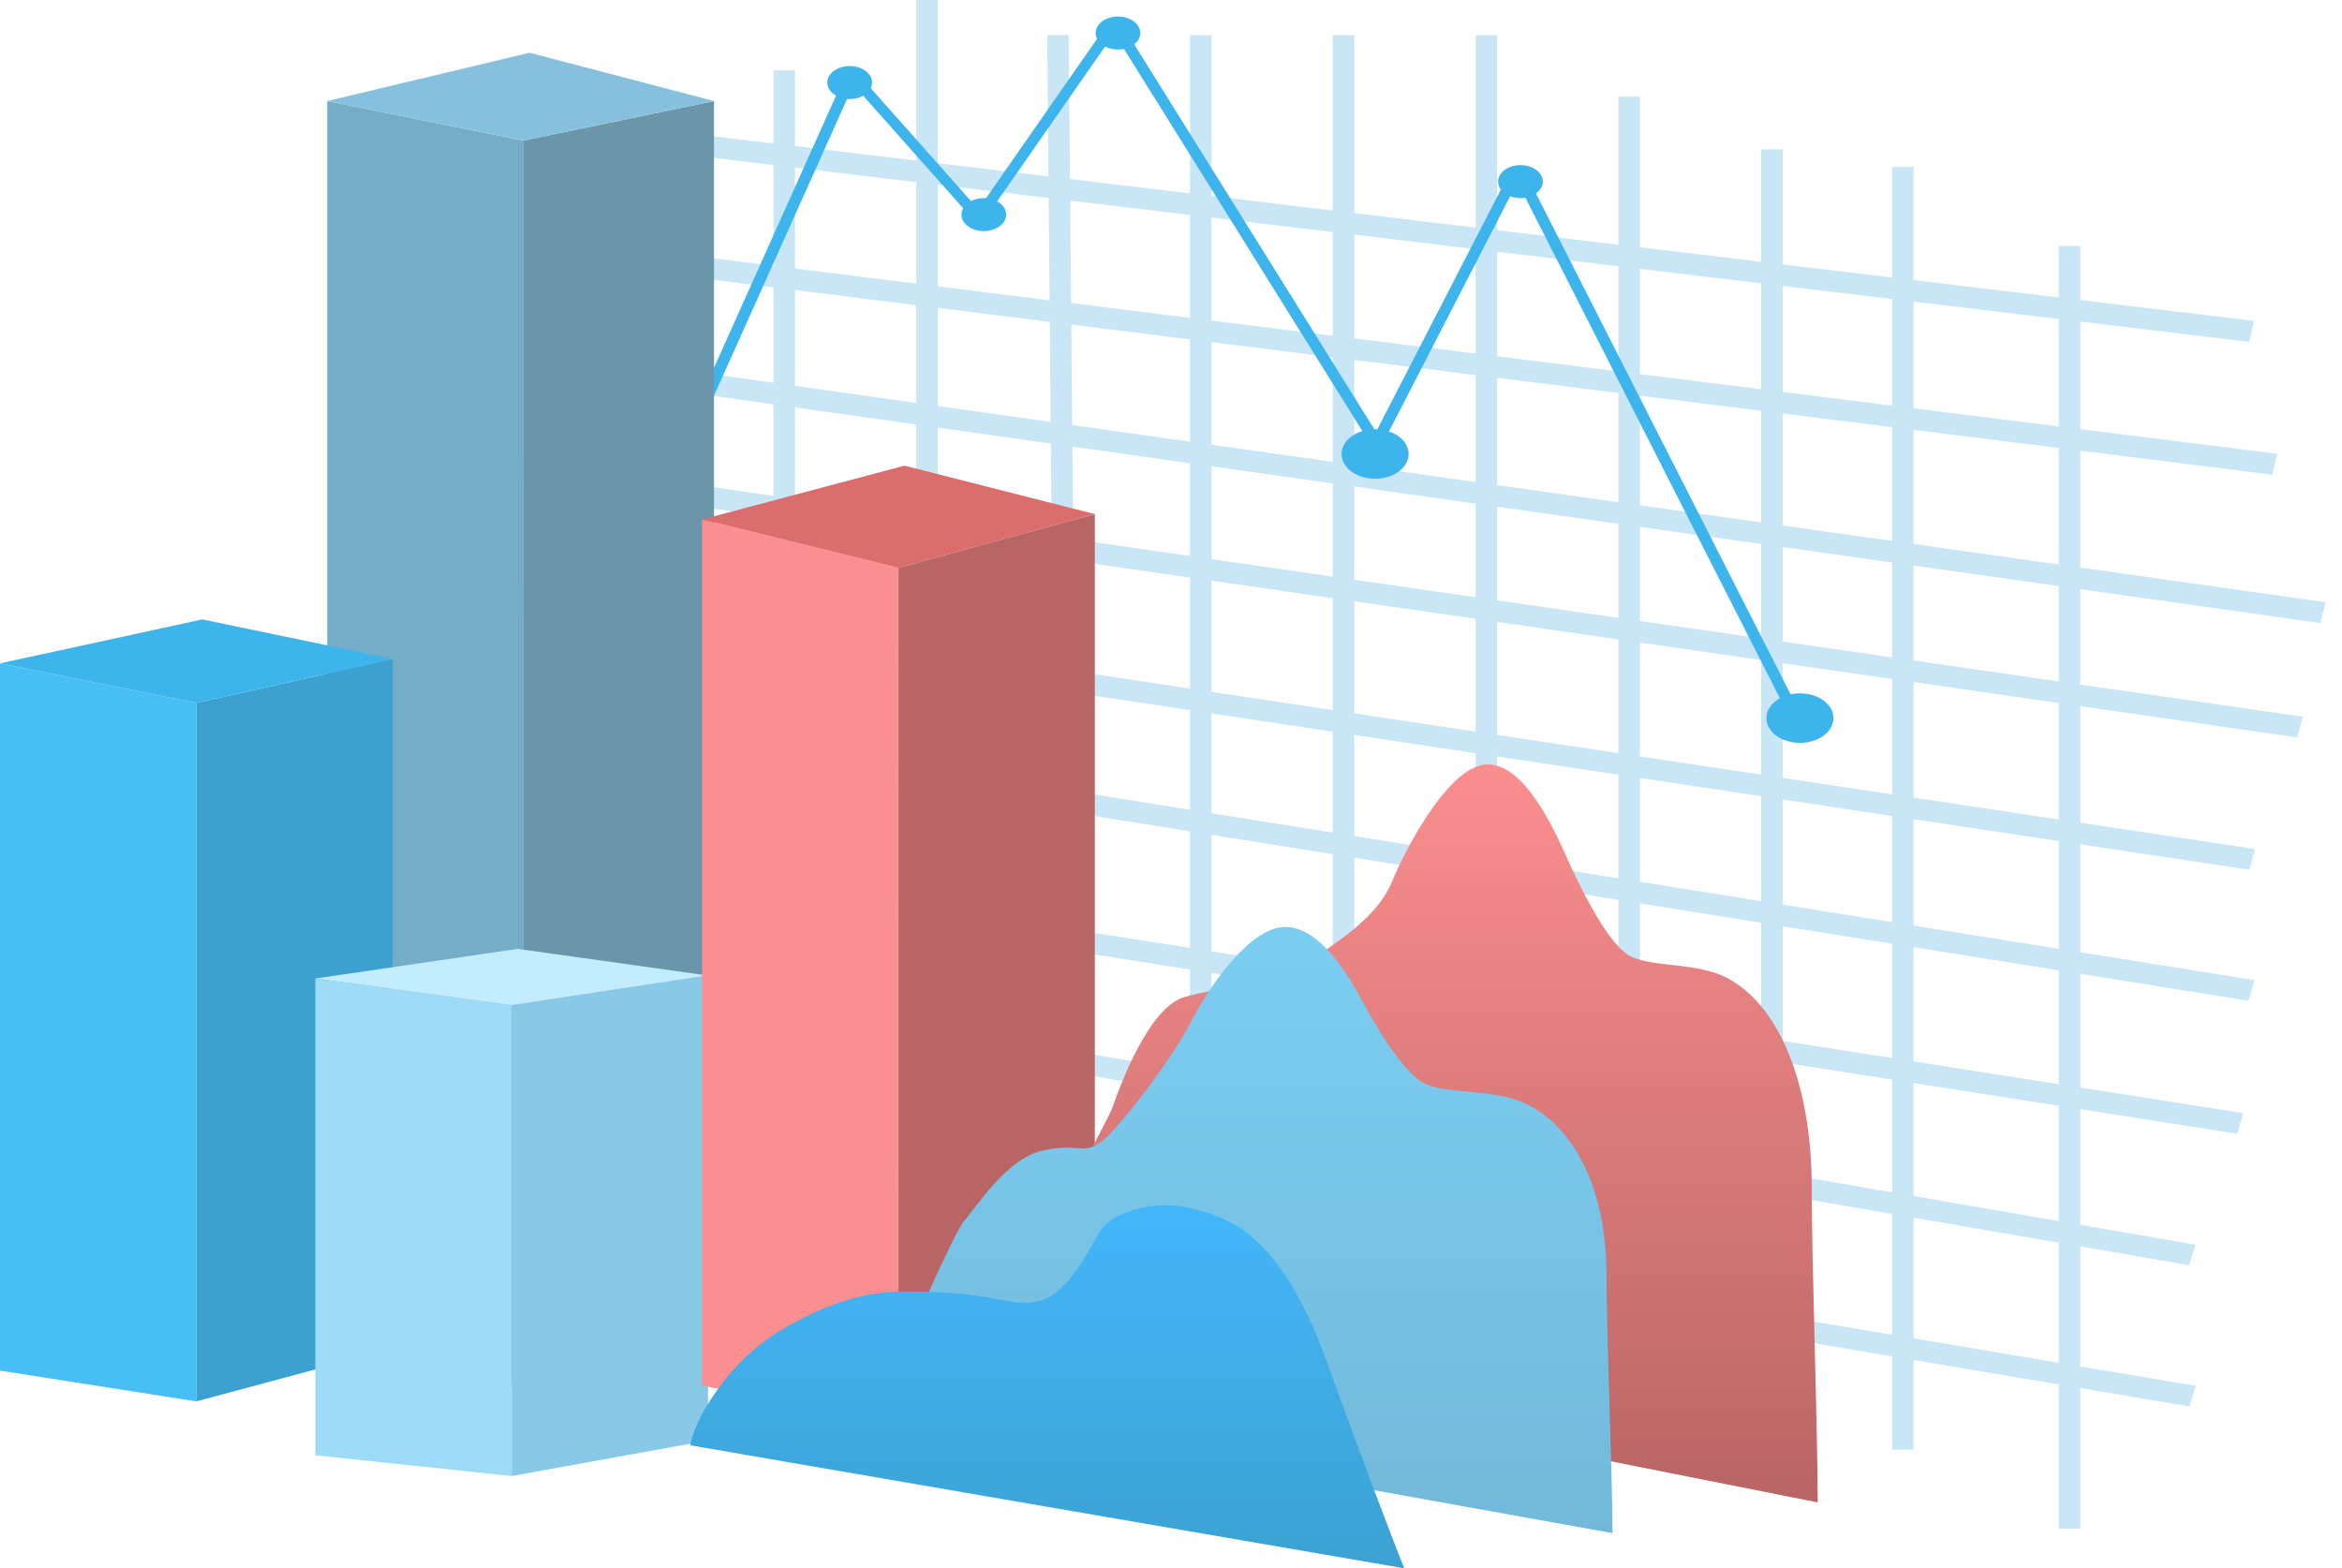 <svg width="109" height="73" viewBox="0 0 109 73" fill="none" xmlns="http://www.w3.org/2000/svg">
<line x1="36.5" y1="3.272" x2="36.5" y2="60.527" stroke="#C8E6F5"/>
<line x1="43.146" x2="43.146" y2="58.891" stroke="#C8E6F5"/>
<line y1="-0.5" x2="58.893" y2="-0.5" transform="matrix(0.009 1 -1 0.005 48.738 1.636)" stroke="#C8E6F5"/>
<line x1="55.884" y1="1.636" x2="55.884" y2="57.255" stroke="#C8E6F5"/>
<line x1="62.531" y1="1.636" x2="62.531" y2="56.028" stroke="#C8E6F5"/>
<line x1="69.177" y1="1.636" x2="69.177" y2="57.255" stroke="#C8E6F5"/>
<line x1="75.823" y1="4.499" x2="75.823" y2="57.255" stroke="#C8E6F5"/>
<line x1="82.469" y1="6.952" x2="82.469" y2="61.754" stroke="#C8E6F5"/>
<line x1="88.561" y1="7.77" x2="88.561" y2="67.479" stroke="#C8E6F5"/>
<line x1="96.316" y1="11.451" x2="96.316" y2="71.16" stroke="#C8E6F5"/>
<line y1="-0.5" x2="75.308" y2="-0.5" transform="matrix(0.993 0.119 -0.216 0.977 29.907 6.952)" stroke="#C8E6F5"/>
<line y1="-0.5" x2="79.256" y2="-0.5" transform="matrix(0.992 0.124 -0.223 0.975 27.138 12.269)" stroke="#C8E6F5"/>
<line y1="-0.5" x2="84.467" y2="-0.5" transform="matrix(0.99 0.14 -0.252 0.968 24.369 17.177)" stroke="#C8E6F5"/>
<line y1="-0.5" x2="85.622" y2="-0.5" transform="matrix(0.99 0.143 -0.257 0.967 22.154 22.084)" stroke="#C8E6F5"/>
<line y1="-0.5" x2="82.335" y2="-0.5" transform="matrix(0.989 0.149 -0.266 0.964 23.262 28.218)" stroke="#C8E6F5"/>
<line y1="-0.5" x2="77.409" y2="-0.5" transform="matrix(0.987 0.158 -0.282 0.959 28.246 34.353)" stroke="#C8E6F5"/>
<line y1="-0.5" x2="73.999" y2="-0.5" transform="matrix(0.988 0.155 -0.276 0.961 31.016 41.305)" stroke="#C8E6F5"/>
<line y1="-0.5" x2="60.137" y2="-0.5" transform="matrix(0.985 0.17 -0.302 0.953 42.646 48.667)" stroke="#C8E6F5"/>
<line y1="-0.5" x2="61.775" y2="-0.5" transform="matrix(0.986 0.166 -0.294 0.956 40.985 55.21)" stroke="#C8E6F5"/>
<rect width="0.541" height="17.871" transform="matrix(0.971 0.238 -0.409 0.912 39.44 3.272)" fill="#3DB5EC"/>
<rect width="0.515" height="9.147" transform="matrix(0.9 -0.436 0.664 0.748 39.323 3.496)" fill="#3DB5EC"/>
<rect width="0.527" height="11.08" transform="matrix(0.935 0.355 -0.572 0.821 51.748 0.818)" fill="#3DB5EC"/>
<rect width="0.531" height="23.642" transform="matrix(0.947 -0.322 0.529 0.848 51.508 0.989)" fill="#3DB5EC"/>
<rect width="0.538" height="14.621" transform="matrix(0.963 0.271 -0.458 0.889 70.395 7.77)" fill="#3DB5EC"/>
<rect width="0.538" height="28.349" transform="matrix(0.964 -0.267 0.453 0.891 70.338 7.914)" fill="#3DB5EC"/>
<path d="M24.369 6.543L15.23 4.703V62.172L24.369 64.616V6.543Z" fill="#75ADC8"/>
<path d="M33.231 60.527V4.703L24.369 6.543V64.616L33.231 60.527Z" fill="#6B96AA"/>
<path d="M24.646 2.454L15.23 4.703L24.369 6.543L33.23 4.703L24.646 2.454Z" fill="#85C1DD"/>
<path d="M9.138 32.717L0 30.877V63.798L9.138 65.23V32.717Z" fill="#47BEF5"/>
<path d="M18.277 62.776V30.672L9.139 32.717V65.23L18.277 62.776Z" fill="#3BA1D1"/>
<path d="M9.415 28.832L0 30.877L9.138 32.717L18.277 30.672L9.415 28.832Z" fill="#3DB5EC"/>
<path d="M23.815 46.787L14.677 45.547V67.741L23.815 68.706V46.787Z" fill="#9EDBF7"/>
<path d="M32.954 67.052V45.409L23.815 46.787V68.706L32.954 67.052Z" fill="#88C9E7"/>
<path d="M24.092 44.168L14.677 45.547L23.815 46.787L32.954 45.409L24.092 44.168Z" fill="#C3ECFF"/>
<path d="M41.816 26.433L32.677 24.179V64.499L41.816 66.252V26.433Z" fill="#FB8E8E"/>
<path d="M50.955 63.247V23.929L41.816 26.433V66.252L50.955 63.247Z" fill="#B96565"/>
<path d="M42.093 21.675L32.677 24.179L41.816 26.433L50.954 23.929L42.093 21.675Z" fill="#DC6D6D"/>
<path d="M46.523 62.367L84.599 69.933C84.599 66.531 84.32 58.83 84.32 55.246C84.32 50.765 82.957 46.899 80.412 45.537C79.016 44.791 77.062 45.039 75.945 44.541C74.828 44.044 73.432 41.056 72.874 39.812C72.269 38.464 70.92 35.58 69.245 35.58C67.57 35.58 65.615 39.065 64.778 41.056C63.94 43.048 61.483 44.239 60.645 44.986C59.808 45.733 56.782 45.92 55.107 46.417C53.432 46.915 52.061 50.712 51.784 51.529C51.56 52.191 47.639 59.214 46.523 62.367Z" fill="url(#paint0_linear_9893_229)"/>
<path d="M40.985 65.23L75.046 71.364C75.046 68.57 74.769 62.244 74.769 59.3C74.769 55.619 73.417 52.443 70.892 51.325C69.508 50.712 67.569 50.916 66.462 50.507C65.354 50.098 63.969 47.644 63.416 46.622C62.816 45.515 61.477 43.146 59.816 43.146C58.154 43.146 56.216 46.008 55.385 47.644C54.554 49.28 52.062 52.552 51.231 53.165C50.4 53.779 50.123 53.165 48.462 53.574C46.8 53.983 45.416 56.233 44.862 56.846C44.419 57.337 42.093 62.64 40.985 65.23Z" fill="url(#paint1_linear_9893_229)"/>
<path d="M36.276 61.958C33.84 63.43 32.307 66.116 32.123 67.275L65.353 73C64.892 71.841 63.526 68.297 61.753 63.389C59.538 57.255 57.046 56.642 55.384 56.233C53.722 55.824 51.784 56.437 51.23 57.255C50.953 57.664 49.846 60.118 48.461 60.527C47.076 60.936 46.523 60.118 42.369 60.118C41.261 60.118 39.322 60.118 36.276 61.958Z" fill="url(#paint2_linear_9893_229)"/>
<ellipse cx="39.545" cy="3.842" rx="1.041" ry="0.768" fill="#3DB5EC"/>
<ellipse cx="45.789" cy="9.989" rx="1.041" ry="0.768" fill="#3DB5EC"/>
<ellipse cx="52.032" cy="1.537" rx="1.041" ry="0.768" fill="#3DB5EC"/>
<ellipse cx="63.999" cy="21.132" rx="1.561" ry="1.153" fill="#3DB5EC"/>
<ellipse cx="70.764" cy="8.453" rx="1.041" ry="0.768" fill="#3DB5EC"/>
<ellipse cx="83.772" cy="33.426" rx="1.561" ry="1.153" fill="#3DB5EC"/>
<defs>
<linearGradient id="paint0_linear_9893_229" x1="67.43" y1="35.58" x2="67.43" y2="69.933" gradientUnits="userSpaceOnUse">
<stop stop-color="#FB8E8E"/>
<stop offset="1" stop-color="#B96565"/>
</linearGradient>
<linearGradient id="paint1_linear_9893_229" x1="58.016" y1="43.146" x2="58.016" y2="71.364" gradientUnits="userSpaceOnUse">
<stop stop-color="#7BCEF2"/>
<stop offset="1" stop-color="#72B9D9"/>
</linearGradient>
<linearGradient id="paint2_linear_9893_229" x1="48.738" y1="56.102" x2="48.738" y2="73" gradientUnits="userSpaceOnUse">
<stop stop-color="#43B7FB"/>
<stop offset="1" stop-color="#3BA1D1"/>
</linearGradient>
</defs>
</svg>
